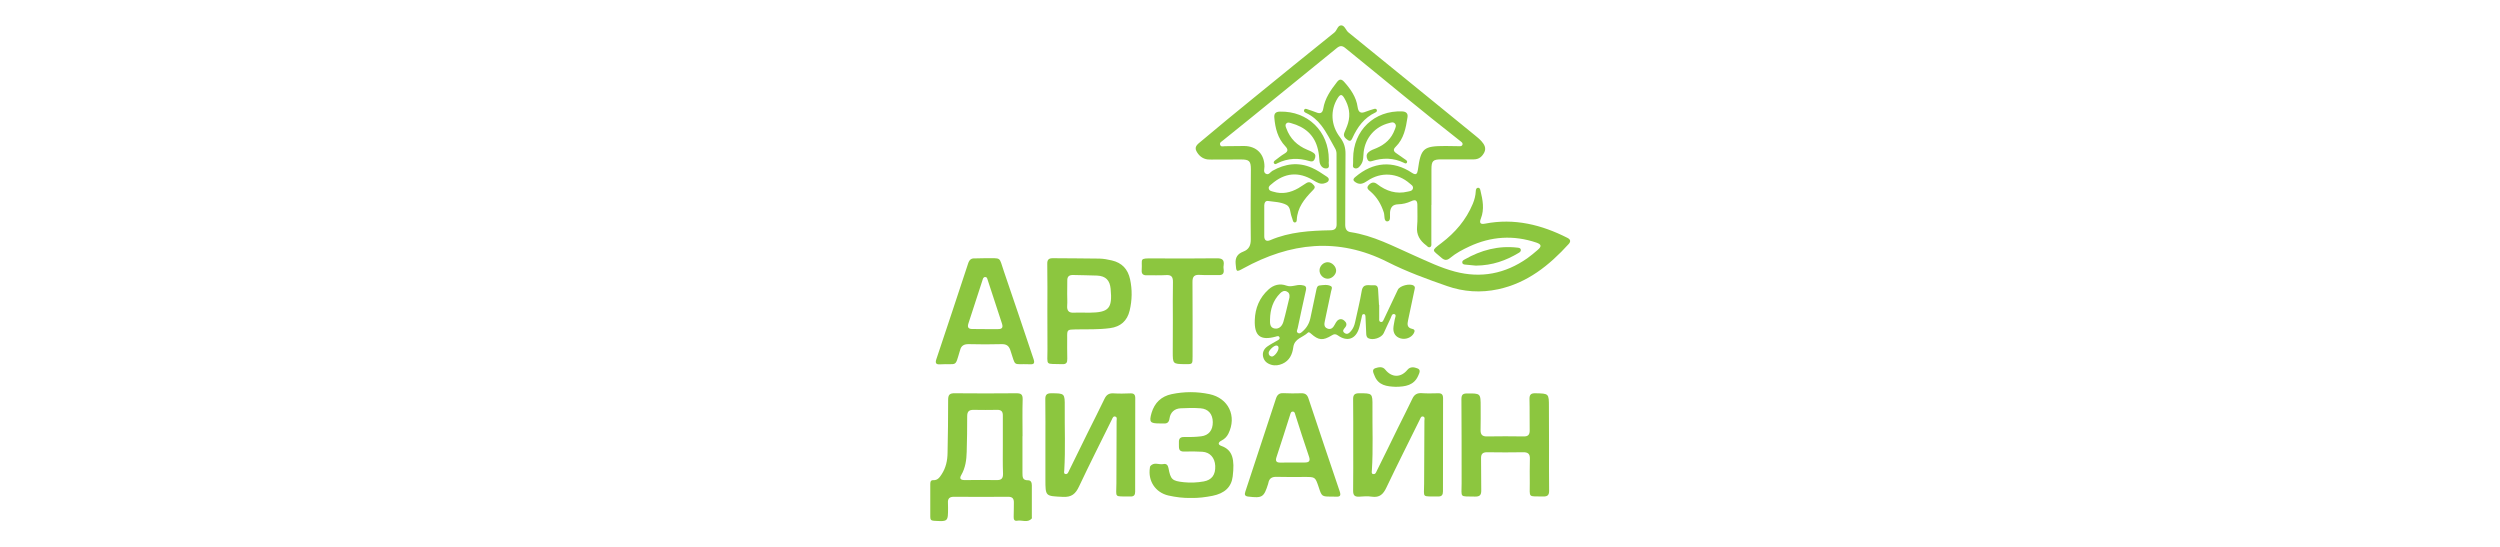<svg xmlns="http://www.w3.org/2000/svg" xmlns:xlink="http://www.w3.org/1999/xlink" id="&#x428;&#x430;&#x440;_1" x="0px" y="0px" viewBox="0 0 256 56" style="enable-background:new 0 0 256 56;" xml:space="preserve"><style type="text/css">	.st0{fill:#8CC63F;}	.st1{display:none;}	.st2{display:inline;fill:#BC2228;}	.st3{display:inline;}	.st4{fill:#009C84;}</style><g>	<path class="st0" d="M146.57,21.04c0,1.28,0,2.56,0,3.84c0,0.16,0.05,0.35-0.15,0.43c-0.16,0.06-0.26-0.09-0.37-0.18  c-0.65-0.49-1.03-1.08-0.94-1.95c0.07-0.69,0.02-1.4,0.03-2.1c0.01-0.48-0.11-0.73-0.65-0.47c-0.41,0.19-0.86,0.3-1.32,0.31  c-0.53,0.02-0.76,0.26-0.83,0.79c-0.04,0.34,0.12,0.94-0.27,0.96c-0.39,0.02-0.26-0.6-0.37-0.92c-0.27-0.83-0.68-1.54-1.34-2.12  c-0.2-0.18-0.52-0.36-0.19-0.7c0.27-0.27,0.53-0.33,0.86-0.07c0.92,0.71,1.96,1.05,3.13,0.76c0.21-0.05,0.48-0.06,0.53-0.35  c0.03-0.25-0.19-0.35-0.33-0.48c-1.25-1.1-2.95-1.22-4.34-0.27c-0.39,0.26-0.74,0.44-1.19,0.16c-0.29-0.18-0.32-0.33-0.04-0.56  c1.82-1.55,3.86-1.71,5.8-0.42c0.42,0.28,0.54,0.09,0.6-0.3c0.31-2.23,0.56-2.45,2.83-2.45c0.45,0,0.91,0.02,1.36,0.02  c0.14,0,0.3,0.03,0.37-0.14c0.07-0.17-0.06-0.26-0.17-0.35c-4-3.12-7.89-6.38-11.83-9.57c-0.32-0.26-0.55-0.24-0.86,0.01  c-2.94,2.4-5.89,4.79-8.83,7.18c-0.94,0.77-1.89,1.53-2.84,2.29c-0.14,0.12-0.35,0.2-0.28,0.43c0.07,0.24,0.3,0.16,0.48,0.15  c0.66-0.01,1.32-0.02,1.98-0.02c1.28,0.01,2.08,0.84,2.08,2.1c0,0.26-0.14,0.58,0.14,0.74c0.31,0.17,0.46-0.18,0.68-0.3  c1.3-0.73,2.63-0.92,4.03-0.31c0.53,0.23,1.01,0.56,1.49,0.88c0.14,0.09,0.29,0.19,0.24,0.39c-0.04,0.18-0.21,0.24-0.37,0.3  c-0.47,0.18-0.84-0.07-1.21-0.29c-1.51-0.91-2.93-0.78-4.27,0.39c-0.14,0.12-0.32,0.22-0.29,0.44c0.04,0.26,0.27,0.28,0.47,0.34  c0.91,0.28,1.75,0.1,2.56-0.36c0.29-0.16,0.55-0.37,0.83-0.53c0.32-0.19,0.55-0.01,0.75,0.22c0.22,0.25,0.02,0.4-0.14,0.57  c-0.82,0.84-1.54,1.73-1.6,2.98c-0.01,0.13-0.03,0.26-0.19,0.27c-0.12,0.01-0.18-0.09-0.21-0.19c-0.05-0.14-0.07-0.28-0.13-0.41  c-0.16-0.41-0.09-0.98-0.54-1.21c-0.57-0.29-1.24-0.3-1.87-0.39c-0.28-0.04-0.38,0.2-0.39,0.45c0,1.05-0.01,2.1,0,3.16  c0,0.42,0.23,0.57,0.62,0.4c1.98-0.85,4.08-0.97,6.18-1.01c0.42-0.01,0.61-0.19,0.61-0.6c0-2.41,0-4.83-0.01-7.24  c0-0.18-0.05-0.38-0.14-0.53c-0.46-0.8-0.86-1.65-1.43-2.38c-0.41-0.53-0.91-0.96-1.52-1.25c-0.13-0.06-0.29-0.13-0.23-0.31  c0.07-0.19,0.24-0.12,0.37-0.07c0.29,0.1,0.59,0.19,0.88,0.31c0.4,0.17,0.64,0.06,0.71-0.38c0.17-1.06,0.76-1.9,1.4-2.72  c0.25-0.33,0.46-0.34,0.74-0.03c0.67,0.75,1.24,1.56,1.38,2.58c0.08,0.57,0.34,0.69,0.85,0.47c0.26-0.11,0.55-0.18,0.82-0.27  c0.1-0.03,0.22-0.04,0.28,0.06c0.08,0.14-0.01,0.24-0.13,0.3c-1.15,0.54-1.84,1.49-2.35,2.61c-0.08,0.19-0.2,0.4-0.46,0.22  c-0.25-0.18-0.52-0.37-0.37-0.76c0.13-0.32,0.28-0.64,0.38-0.98c0.27-0.91,0.09-1.76-0.38-2.56c-0.25-0.43-0.42-0.42-0.69,0.01  c-0.77,1.24-0.69,2.79,0.25,4c0.4,0.52,0.57,1.05,0.56,1.71c-0.03,2.41-0.01,4.83-0.03,7.24c0,0.41,0.13,0.7,0.55,0.76  c2.33,0.35,4.37,1.45,6.48,2.38c1.38,0.61,2.73,1.27,4.2,1.66c2.68,0.71,5.15,0.22,7.41-1.36c0.37-0.26,0.72-0.56,1.06-0.85  c0.44-0.37,0.4-0.58-0.13-0.76c-2.34-0.79-4.63-0.64-6.86,0.4c-0.69,0.32-1.37,0.68-1.96,1.17c-0.37,0.31-0.62,0.24-0.95-0.06  c-0.85-0.76-1.07-0.62,0.05-1.46c1.41-1.07,2.52-2.36,3.21-4.01c0.18-0.43,0.29-0.86,0.31-1.32c0.01-0.14,0.04-0.31,0.22-0.33  c0.19-0.02,0.23,0.15,0.26,0.29c0.23,0.95,0.42,1.9,0.04,2.86c-0.16,0.41-0.1,0.63,0.44,0.52c2.99-0.58,5.77,0.11,8.43,1.46  c0.34,0.17,0.34,0.39,0.12,0.63c-1.99,2.19-4.24,3.99-7.22,4.63c-1.77,0.38-3.53,0.27-5.24-0.33c-2.06-0.72-4.13-1.47-6.08-2.46  c-5.08-2.57-9.97-1.99-14.79,0.66c-0.71,0.39-0.7,0.36-0.77-0.48c-0.06-0.66,0.21-1.02,0.77-1.24c0.61-0.23,0.79-0.65,0.78-1.3  c-0.03-2.37,0-4.75,0.01-7.12c0-0.85-0.16-1.02-1-1.02c-1.01,0-2.02,0.01-3.03,0.01c-0.12,0-0.25,0-0.37-0.01  c-0.57-0.06-0.96-0.42-1.19-0.88c-0.23-0.46,0.21-0.74,0.48-0.97c1.78-1.5,3.58-2.98,5.39-4.45c2.75-2.24,5.5-4.48,8.27-6.7  c0.29-0.23,0.33-0.77,0.74-0.73c0.33,0.04,0.43,0.5,0.7,0.72c4.31,3.49,8.61,7,12.91,10.5c0.26,0.21,0.52,0.42,0.73,0.66  c0.28,0.32,0.49,0.69,0.27,1.13c-0.22,0.43-0.55,0.71-1.07,0.71c-1.11,0-2.23-0.01-3.34,0c-0.85,0-1,0.16-1,1.02  c0,1.22,0,2.43,0,3.65C146.55,21.04,146.56,21.04,146.57,21.04z"></path>	<path class="st0" d="M104.7,44.67c0,1.26,0.01,2.52,0,3.77c0,0.41,0.01,0.75,0.56,0.74c0.31-0.01,0.4,0.24,0.4,0.52  c0,1.07,0,2.14,0,3.22c0,0.06,0.02,0.15-0.01,0.18c-0.43,0.47-0.99,0.13-1.49,0.22c-0.31,0.06-0.37-0.16-0.36-0.42  c0.02-0.47,0.01-0.95,0.02-1.42c0.01-0.4-0.13-0.61-0.57-0.61c-1.86,0.01-3.71,0.02-5.57,0c-0.46,0-0.64,0.19-0.61,0.63  c0.01,0.16,0.01,0.33,0.01,0.49c0,1.43,0,1.42-1.43,1.34c-0.3-0.02-0.39-0.11-0.39-0.4c0.01-1.11,0.01-2.23,0-3.34  c0-0.22,0.02-0.43,0.31-0.42c0.45,0.02,0.65-0.29,0.86-0.61c0.43-0.66,0.59-1.4,0.6-2.18c0.03-1.81,0.07-3.63,0.06-5.44  c0-0.52,0.16-0.68,0.68-0.67c2.1,0.02,4.21,0.02,6.31,0c0.48,0,0.65,0.12,0.64,0.63c-0.04,1.26-0.01,2.51-0.01,3.77  C104.71,44.67,104.7,44.67,104.7,44.67z M102.69,45.59c0-1.01-0.01-2.02,0-3.03c0.01-0.42-0.16-0.6-0.58-0.59  c-0.8,0.01-1.61,0.02-2.41,0c-0.47-0.01-0.66,0.17-0.66,0.65c0.01,1.22-0.02,2.43-0.05,3.65c-0.02,0.83-0.13,1.64-0.56,2.38  c-0.23,0.39-0.02,0.51,0.36,0.51c1.09-0.01,2.19-0.02,3.28,0c0.49,0.01,0.65-0.19,0.64-0.66  C102.67,47.52,102.69,46.56,102.69,45.59z"></path>	<path class="st0" d="M107.05,45.54c0-1.55,0.01-3.09-0.01-4.64c-0.01-0.44,0.12-0.63,0.6-0.63c1.39,0.01,1.4,0,1.39,1.4  c-0.02,2.17,0.08,4.33-0.05,6.5c-0.01,0.14-0.07,0.33,0.12,0.37c0.23,0.04,0.3-0.19,0.37-0.34c0.64-1.29,1.27-2.59,1.91-3.89  c0.58-1.17,1.17-2.32,1.73-3.49c0.2-0.41,0.47-0.57,0.93-0.54c0.57,0.04,1.15,0.02,1.73,0c0.34-0.01,0.48,0.13,0.48,0.48  c-0.01,3.2-0.01,6.4-0.01,9.59c0,0.33-0.12,0.5-0.47,0.49c-1.76-0.03-1.45,0.2-1.45-1.35c0-2.12,0.02-4.25,0.02-6.37  c0-0.17,0.09-0.42-0.16-0.47c-0.19-0.04-0.26,0.17-0.33,0.32c-1.12,2.27-2.27,4.54-3.35,6.83c-0.36,0.77-0.76,1.13-1.67,1.08  c-1.78-0.09-1.78-0.03-1.78-1.8C107.06,47.89,107.06,46.72,107.05,45.54C107.05,45.54,107.05,45.54,107.05,45.54z"></path>	<path class="st0" d="M138.57,45.6c0-1.57,0.01-3.13-0.01-4.7c-0.01-0.45,0.14-0.63,0.6-0.63c1.38,0,1.39-0.01,1.38,1.35  c-0.02,2.18,0.08,4.37-0.06,6.55c-0.01,0.14-0.06,0.34,0.12,0.37c0.27,0.06,0.32-0.21,0.41-0.38c0.72-1.44,1.42-2.88,2.13-4.33  c0.49-1,1.01-1.99,1.48-2.99c0.2-0.44,0.49-0.61,0.97-0.58c0.55,0.04,1.11,0.02,1.67,0.01c0.36-0.01,0.51,0.12,0.51,0.51  c-0.01,3.18-0.01,6.35-0.01,9.53c0,0.36-0.12,0.54-0.5,0.53c-1.72-0.03-1.43,0.2-1.43-1.31c0-2.14,0.02-4.29,0.03-6.43  c0-0.16,0.08-0.37-0.11-0.44c-0.24-0.08-0.29,0.17-0.37,0.32c-1.14,2.31-2.3,4.61-3.41,6.94c-0.32,0.68-0.69,1.06-1.5,0.94  c-0.42-0.07-0.87-0.03-1.3,0c-0.46,0.02-0.61-0.15-0.61-0.61c0.02-1.55,0.01-3.09,0.01-4.64C138.58,45.6,138.57,45.6,138.57,45.6z"></path>	<path class="st0" d="M141.23,31.22c0,0.45,0,0.91,0,1.36c0,0.14-0.04,0.32,0.13,0.38c0.22,0.07,0.28-0.13,0.35-0.27  c0.48-1,0.95-2.01,1.43-3.02c0.2-0.42,1.25-0.68,1.62-0.42c0.2,0.14,0.1,0.33,0.07,0.5c-0.21,1.01-0.42,2.02-0.64,3.03  c-0.09,0.42-0.13,0.78,0.43,0.9c0.3,0.06,0.26,0.26,0.14,0.47c-0.25,0.43-0.83,0.65-1.35,0.5c-0.5-0.15-0.74-0.52-0.73-1.02  c0.01-0.31,0.1-0.61,0.14-0.91c0.03-0.19,0.2-0.47-0.02-0.55c-0.27-0.09-0.32,0.25-0.41,0.44c-0.25,0.5-0.46,1.01-0.7,1.51  c-0.23,0.48-1.12,0.76-1.58,0.51c-0.19-0.11-0.2-0.3-0.21-0.48c-0.02-0.54-0.04-1.07-0.07-1.61c-0.01-0.14,0.01-0.35-0.15-0.37  c-0.23-0.03-0.21,0.21-0.25,0.35c-0.1,0.36-0.15,0.73-0.26,1.08c-0.34,1.13-1.22,1.43-2.18,0.74c-0.23-0.16-0.39-0.14-0.61,0  c-0.92,0.56-1.35,0.52-2.13-0.17c-0.1-0.09-0.22-0.2-0.32-0.11c-0.5,0.5-1.38,0.58-1.5,1.51c-0.09,0.7-0.38,1.36-1.11,1.68  c-0.37,0.16-0.75,0.22-1.15,0.1c-0.43-0.13-0.73-0.38-0.83-0.83c-0.09-0.43,0.09-0.79,0.42-1.03c0.35-0.25,0.74-0.44,1.11-0.66  c0.11-0.07,0.21-0.16,0.15-0.3c-0.06-0.15-0.2-0.11-0.32-0.08c-0.02,0.01-0.04,0.02-0.06,0.02c-1.57,0.43-2.21-0.06-2.15-1.7  c0.04-1.22,0.48-2.29,1.41-3.13c0.53-0.48,1.16-0.64,1.84-0.39c0.52,0.19,1-0.13,1.52-0.06c0.4,0.05,0.56,0.13,0.46,0.56  c-0.3,1.29-0.56,2.58-0.84,3.87c-0.04,0.17-0.18,0.37,0.06,0.49c0.17,0.09,0.31-0.06,0.43-0.16c0.42-0.36,0.69-0.81,0.81-1.36  c0.2-0.95,0.4-1.9,0.6-2.84c0.05-0.23,0.08-0.49,0.35-0.52c0.38-0.04,0.79-0.12,1.15,0.07c0.19,0.1,0.07,0.34,0.03,0.51  c-0.21,1.01-0.42,2.02-0.64,3.03c-0.07,0.32-0.12,0.65,0.25,0.8c0.39,0.16,0.61-0.11,0.77-0.42c0.07-0.13,0.14-0.26,0.23-0.36  c0.22-0.22,0.48-0.24,0.72-0.04c0.23,0.19,0.33,0.43,0.11,0.7c-0.14,0.18-0.35,0.36-0.08,0.57c0.29,0.22,0.5,0.01,0.68-0.2  c0.22-0.26,0.34-0.56,0.41-0.89c0.23-1.07,0.5-2.13,0.68-3.21c0.14-0.82,0.74-0.53,1.2-0.58c0.5-0.05,0.47,0.33,0.49,0.67  c0.02,0.45,0.05,0.91,0.08,1.36C141.21,31.22,141.22,31.22,141.23,31.22z M132.04,30.46c0.04-0.33-0.06-0.52-0.29-0.62  c-0.27-0.12-0.49,0.02-0.66,0.19c-0.74,0.74-1.02,1.66-1.04,2.68c-0.01,0.4-0.02,0.85,0.48,0.93c0.48,0.08,0.77-0.29,0.89-0.69  C131.66,32.11,131.84,31.25,132.04,30.46z M130.23,36.51c0.24,0.02,0.67-0.51,0.69-0.84c0.01-0.16-0.03-0.28-0.22-0.29  c-0.25-0.01-0.79,0.5-0.79,0.75C129.91,36.35,130.02,36.47,130.23,36.51z"></path>	<path class="st0" d="M100.85,26.44c1.78,0.02,1.41-0.21,1.96,1.38c1.03,2.98,2.02,5.97,3.03,8.96c0.13,0.39,0.05,0.55-0.36,0.52  c-0.02,0-0.04,0-0.06,0c-1.78-0.07-1.36,0.33-1.96-1.44c-0.16-0.48-0.43-0.63-0.91-0.62c-1.11,0.03-2.23,0.03-3.34,0  c-0.49-0.01-0.79,0.15-0.9,0.63c0,0.02-0.01,0.04-0.02,0.06c-0.53,1.75-0.22,1.27-2.06,1.38c-0.38,0.02-0.47-0.14-0.36-0.49  c1.1-3.28,2.19-6.57,3.27-9.85c0.12-0.38,0.33-0.54,0.72-0.51C100.19,26.46,100.52,26.44,100.85,26.44z M100.85,33.7  c0.45,0,0.91,0,1.36,0c0.39,0,0.52-0.15,0.4-0.54c-0.49-1.48-0.97-2.97-1.46-4.46c-0.05-0.15-0.07-0.35-0.29-0.33  c-0.17,0.01-0.21,0.18-0.25,0.31c-0.48,1.49-0.96,2.97-1.45,4.46c-0.12,0.38,0.01,0.55,0.4,0.55  C99.98,33.7,100.41,33.7,100.85,33.7z"></path>	<path class="st0" d="M107.25,31.84c0-1.61,0.02-3.21-0.01-4.82c-0.01-0.45,0.17-0.58,0.58-0.58c1.59,0.02,3.17,0.01,4.76,0.04  c0.43,0.01,0.86,0.09,1.28,0.19c1.03,0.24,1.64,0.9,1.86,1.93c0.23,1.06,0.21,2.13-0.04,3.19c-0.25,1.07-0.94,1.67-2.01,1.81  c-1.17,0.16-2.34,0.11-3.52,0.13c-0.87,0.02-0.88,0.02-0.87,0.85c0,0.72-0.01,1.44,0.01,2.16c0.01,0.38-0.09,0.57-0.52,0.55  c-1.8-0.07-1.5,0.24-1.51-1.5C107.25,34.48,107.25,33.16,107.25,31.84C107.25,31.84,107.25,31.84,107.25,31.84z M109.28,30.11  C109.28,30.11,109.28,30.11,109.28,30.11c0,0.39,0.03,0.79,0,1.17c-0.04,0.53,0.15,0.77,0.7,0.74c0.51-0.03,1.03,0,1.55,0  c2.03-0.02,2.39-0.43,2.2-2.44c-0.08-0.88-0.5-1.31-1.37-1.36c-0.82-0.04-1.65-0.03-2.47-0.06c-0.42-0.01-0.61,0.16-0.6,0.58  C109.28,29.2,109.28,29.66,109.28,30.11z"></path>	<path class="st0" d="M158.62,45.58c0,1.55-0.01,3.09,0.01,4.64c0.01,0.46-0.14,0.63-0.6,0.62c-1.59-0.04-1.38,0.21-1.38-1.38  c0-0.83-0.02-1.65,0.01-2.47c0.02-0.52-0.2-0.69-0.7-0.68c-1.22,0.02-2.43,0.02-3.65,0c-0.48-0.01-0.67,0.17-0.65,0.66  c0.02,1.07,0,2.15,0.02,3.22c0.01,0.47-0.12,0.67-0.63,0.66c-1.64-0.04-1.38,0.18-1.38-1.37c0-2.87,0-5.73-0.02-8.6  c0-0.43,0.12-0.59,0.56-0.59c1.41-0.01,1.41-0.02,1.41,1.38c0,0.78,0.01,1.57-0.01,2.35c-0.01,0.47,0.16,0.68,0.65,0.67  c1.26-0.02,2.52-0.02,3.77,0c0.46,0.01,0.62-0.19,0.61-0.64c-0.02-1.05,0.01-2.1-0.02-3.16c-0.01-0.45,0.12-0.63,0.59-0.62  c1.4,0.03,1.4,0.01,1.4,1.41C158.62,42.98,158.62,44.28,158.62,45.58C158.62,45.58,158.62,45.58,158.62,45.58z"></path>	<path class="st0" d="M136.35,50.85c-1,0-1,0-1.32-0.98c-0.35-1.03-0.35-1.03-1.41-1.03c-0.97,0-1.94,0.02-2.91-0.01  c-0.48-0.01-0.74,0.16-0.83,0.62c-0.01,0.04-0.02,0.08-0.03,0.12c-0.43,1.36-0.6,1.45-2.03,1.28c-0.35-0.04-0.4-0.2-0.3-0.5  c1.05-3.19,2.1-6.38,3.15-9.57c0.12-0.35,0.33-0.54,0.73-0.52c0.62,0.03,1.24,0.03,1.85,0.01c0.39-0.01,0.6,0.13,0.73,0.51  c1.06,3.19,2.13,6.37,3.21,9.55c0.13,0.39,0.06,0.55-0.36,0.53C136.68,50.85,136.52,50.85,136.35,50.85z M132.38,47.36  c0.41,0,0.82,0,1.23,0c0.44,0,0.59-0.15,0.43-0.61c-0.49-1.42-0.94-2.85-1.4-4.28c-0.04-0.14-0.06-0.3-0.23-0.32  c-0.22-0.02-0.25,0.16-0.3,0.32c-0.46,1.45-0.92,2.9-1.4,4.35c-0.13,0.39-0.01,0.55,0.38,0.55  C131.52,47.37,131.95,47.37,132.38,47.36z"></path>	<path class="st0" d="M121.97,50.99c-0.79,0.02-1.57-0.08-2.33-0.25c-1.33-0.31-2.11-1.5-1.89-2.85c0.01-0.04,0-0.09,0.02-0.12  c0.37-0.52,0.91-0.15,1.37-0.25c0.28-0.06,0.45,0.09,0.51,0.4c0.22,1.19,0.37,1.33,1.58,1.46c0.68,0.07,1.36,0.04,2.03-0.08  c0.83-0.15,1.22-0.68,1.18-1.6c-0.04-0.83-0.54-1.39-1.32-1.44c-0.62-0.04-1.24-0.04-1.86-0.02c-0.64,0.02-0.52-0.42-0.54-0.81  c-0.02-0.4,0.02-0.69,0.54-0.68c0.58,0.01,1.16,0,1.73-0.07c0.79-0.09,1.21-0.63,1.2-1.46c-0.01-0.81-0.45-1.35-1.25-1.41  c-0.68-0.05-1.36-0.04-2.04,0c-0.63,0.03-1.05,0.41-1.14,1.03c-0.06,0.44-0.27,0.56-0.66,0.52c-0.12-0.01-0.25-0.01-0.37,0  c-0.96,0-1.08-0.14-0.81-1.08c0.31-1.04,1-1.7,2.06-1.92c1.29-0.27,2.58-0.27,3.87,0c1.95,0.41,2.83,2.26,1.93,4.06  c-0.15,0.3-0.38,0.53-0.69,0.69c-0.33,0.16-0.43,0.41-0.03,0.55c1.2,0.42,1.37,1.43,1.17,3.12c-0.13,1.1-0.83,1.74-2.06,1.99  C123.45,50.91,122.71,51.01,121.97,50.99z"></path>	<path class="st0" d="M120.1,32.72c0-1.28-0.02-2.56,0.01-3.83c0.01-0.53-0.15-0.76-0.71-0.72c-0.66,0.04-1.32,0.01-1.98,0.02  c-0.36,0.01-0.54-0.14-0.51-0.52c0.08-1.2-0.32-1.22,1.17-1.21c2.16,0.01,4.33,0.02,6.49-0.01c0.56-0.01,0.82,0.13,0.73,0.73  c-0.03,0.16-0.01,0.33,0.01,0.49c0.03,0.38-0.16,0.51-0.52,0.5c-0.64-0.02-1.28,0.02-1.92-0.02c-0.57-0.04-0.77,0.16-0.76,0.74  c0.02,2.54,0.01,5.07,0.01,7.61c0,0.8,0.01,0.8-0.77,0.79c-1.26-0.02-1.26-0.02-1.26-1.28C120.09,34.91,120.09,33.82,120.1,32.72  C120.09,32.72,120.1,32.72,120.1,32.72z"></path>	<path class="st0" d="M136.07,16.33c0,0.06,0.01,0.13,0,0.19c-0.06,0.27,0.19,0.73-0.29,0.73c-0.39,0-0.64-0.36-0.67-0.77  c-0.02-0.39-0.06-0.78-0.15-1.16c-0.34-1.49-1.33-2.32-2.75-2.71c-0.18-0.05-0.37-0.12-0.51,0.06c-0.12,0.15-0.04,0.31,0.02,0.47  c0.38,1.06,1.11,1.76,2.13,2.19c0.23,0.09,0.46,0.19,0.66,0.33c0.25,0.17,0.21,0.42,0.09,0.67c-0.12,0.23-0.3,0.23-0.53,0.16  c-1.11-0.34-2.19-0.3-3.25,0.22c-0.12,0.06-0.27,0.18-0.37-0.01c-0.07-0.13,0.06-0.23,0.15-0.3c0.3-0.22,0.58-0.46,0.9-0.65  c0.39-0.22,0.44-0.43,0.12-0.77c-0.78-0.82-1.04-1.85-1.13-2.94c-0.04-0.42,0.15-0.6,0.57-0.61  C133.93,11.36,136.07,13.46,136.07,16.33z"></path>	<path class="st0" d="M138.56,16.24c0.01-2.89,2.18-4.96,5.04-4.83c0.38,0.02,0.59,0.2,0.53,0.59c-0.17,1.11-0.37,2.21-1.22,3.04  c-0.26,0.25-0.23,0.45,0.07,0.65c0.33,0.22,0.64,0.44,0.96,0.67c0.1,0.07,0.21,0.17,0.12,0.31c-0.07,0.11-0.19,0.06-0.28,0.01  c-1.08-0.53-2.18-0.54-3.31-0.18c-0.21,0.07-0.37,0.02-0.45-0.19c-0.1-0.24-0.13-0.48,0.08-0.69c0.24-0.24,0.57-0.33,0.87-0.46  c0.88-0.38,1.52-0.97,1.85-1.88c0.08-0.21,0.21-0.43,0.01-0.64c-0.17-0.18-0.38-0.09-0.58-0.04c-1.44,0.36-2.43,1.49-2.61,2.96  c-0.05,0.42,0,0.88-0.25,1.26c-0.14,0.22-0.34,0.48-0.63,0.42c-0.34-0.08-0.18-0.4-0.2-0.63  C138.55,16.49,138.56,16.37,138.56,16.24z"></path>	<path class="st0" d="M151.13,27.2c-0.22-0.02-0.63-0.06-1.04-0.1c-0.14-0.01-0.31-0.02-0.35-0.19c-0.04-0.17,0.09-0.26,0.22-0.33  c1.69-0.97,3.48-1.45,5.44-1.22c0.14,0.02,0.3,0.03,0.33,0.21c0.03,0.17-0.1,0.26-0.22,0.33C154.22,26.67,152.85,27.18,151.13,27.2  z"></path>	<path class="st0" d="M142.91,39.61c-0.87-0.04-1.78-0.12-2.17-1.17c-0.1-0.25-0.3-0.61,0.1-0.74c0.32-0.1,0.73-0.21,1.02,0.16  c0.66,0.82,1.59,0.83,2.26,0.01c0.29-0.35,0.69-0.28,1.02-0.15c0.39,0.14,0.2,0.49,0.09,0.74C144.8,39.46,143.92,39.6,142.91,39.61  z"></path>	<path class="st0" d="M135.97,26.85c0.44,0.01,0.87,0.46,0.85,0.89c-0.02,0.4-0.45,0.81-0.87,0.8c-0.46,0-0.86-0.43-0.83-0.89  C135.14,27.22,135.54,26.84,135.97,26.85z"></path></g><g class="st1">	<path class="st2" d="M99.87,20.64c-3.07,3.47-4.59,5.7-4.59,6.35c0,0.3,1.4-0.44,1.3-0.35c-0.58,0.77-1.82,1.14-2.28,1.14  c-0.4,0-0.77-0.42-0.77-0.86c0-2.98,11.92-17.06,11.92-20.37c0-1.09-1.07-1.28-1.93-1.28c-6.52,0-17.25,10.94-17.25,12.41  c0,0.28,0.26,0.42,0.47,0.42c0.23,0,0.91-0.12,1.14-0.19c0,0.21-1.4,0.77-1.93,0.77c-0.74,0-1.23-0.58-1.23-1.28  c0-3.75,11.85-12.71,18.81-12.71c2.21,0,3.4,1.12,3.4,3.03c0,2.21-3.86,7.82-6.96,12.01c6.7-7.52,12.64-11.75,13.69-11.75  c0.74,0,1.96,0.72,2.07,1.65c-0.09-0.14-0.35-0.19-0.51-0.19c-0.93,0-6.8,8.52-9.22,13.73c4.75-7.96,15.57-16.22,17.13-16.22  c0.79,0,1.89,1.23,1.98,1.77c-0.21-0.14-0.54-0.14-0.74-0.14c-2.09,0-11.52,11.87-11.52,17.2c0,2.23,0.98,3.14,3.47,3.07  c2.21-0.07,5.61-1.61,7.22-2.72c-2.77,2.56-6.47,3.26-7.29,3.35c-0.26,0.02-0.49,0.05-0.72,0.05c-2.47,0-4.17-1.56-4.17-4.24  c0-4.49,4.59-11.43,6.56-13.36c-3.35,1.54-12.34,11.08-12.34,13.38c0,0.44-1.61-0.35-1.61-1.3c0-2.35,5.38-11.47,7.15-13.2  C107.88,12.56,103.2,16.98,99.87,20.64z"></path>	<path class="st2" d="M126.52,15.52c-4.21,0-9.08,7.84-7.77,8.4c1.3,0.54,4.63-3.19,6.19-5.56c-0.12-0.21-0.35-0.91-0.26-1.14  c0.07-0.23,0.77-0.93,1.07-0.95c0.23-0.02,0.49,0.16,0.54,0.23c0.44,0.72,1,1.26,1.93,1.19c1.56-0.14,2.42-1.05,2.68-1.02  c-0.12,0.33-1.05,1.09-2.19,1.47c-0.51,0.16-1,0.21-1.37,0.21c-0.35,0-0.58-0.05-0.7-0.09c-0.63,3.1-5.45,6.45-7.91,6.31  c-1.07-0.07-1.77-0.95-1.77-1.84c0-3.79,5.1-7.59,8.77-7.59c0.88,0,1.26,0.26,1.42,0.4c0.12,0.07,0.05,0.07-0.05,0.07  C126.87,15.56,126.68,15.52,126.52,15.52z"></path>	<path class="st2" d="M134.69,20.66c-1.82,2.26-5.52,8.89-6.89,11.47c1.84-2.54,5.21-5.63,5.89-5.84c0.12,0,0.12,0.14,0.12,0.14  c-3.33,2.65-6.4,7.54-6.66,8.66c-0.05,0.05-0.14,0.07-0.26,0.07c-0.93,0.09-1.28-1.19-1.21-1.61c0.07-0.7,0.56-1.72,0.98-2.7  c1.21-2.65,4.38-8.82,7.66-12.59c-2.35,2.4-5.63,5.89-7.03,6.17c-0.07,0-0.14,0-0.19,0c-0.37,0-1.09-0.63-1.09-1.19  c0-1,1.28-3.35,2.61-5.19c0.79-1.14,1.75-2.19,2.33-2.65c0.12-0.12,0.26-0.14,0.33-0.14c0.56,0,1.44,0.91,1.44,1.51  c0,0.09-0.07-0.02-0.26-0.05c-0.37-0.05-1.33,1.07-2.12,2.12c-1.19,1.54-2.33,3.58-2.33,4.26c1.12-0.47,3.49-2.56,4.59-3.63  c1.23-1.19,3.05-3.19,4.33-4.21c0.14-0.12,0.23-0.14,0.35-0.14c0.54,0,1.44,0.93,1.44,1.51c0,0.09-0.09-0.02-0.26-0.05  c-0.19-0.02-0.49,0.19-0.81,0.54C136.67,18.15,135.71,19.4,134.69,20.66z"></path>	<path class="st2" d="M142.74,19.87c-0.7,0.7-5.24,4.61-6.21,4.61c-0.05,0-0.16-0.05-0.21-0.07c-0.42-0.21-1.02-1.09-1.02-1.56  c0-2.54,5.33-7.73,9.61-7.73c0.88,0,2.05,0.37,2.05,1.47c0,0.4-0.21,0.79-0.44,1.09c-0.05,0.02-0.09,0-0.07-0.02  c0.12-0.21,0.26-0.49,0.26-0.84c0-0.7-0.44-1.05-1.14-1c-1.35,0.07-3.05,1.05-4.56,2.33c-2.21,1.89-3.96,4.82-3.75,4.93  c0.05,0.02,0.09,0.02,0.16,0c0.77-0.26,4.03-2.61,5.24-3.63c0.42-0.37,1.93-1.84,2.51-2.16c0.47-0.23,1.26,1.05,1.16,1.33  c-0.12-0.23-2.21,2.3-2.91,3.79c-0.14,0.33-0.23,0.61-0.23,0.79c1.47-0.42,4.79-3.61,6.24-4.96c0.12-0.12,0.23,0.07,0.16,0.14  c-2.02,2.21-5.82,6.1-7.22,6.1c-0.12,0-0.23-0.05-0.4-0.14c-0.33-0.19-0.77-0.67-0.77-1.09c0-0.23,0.09-0.51,0.19-0.86  C141.67,21.52,142.3,20.45,142.74,19.87z"></path></g><g class="st1">	<path class="st2" d="M112.91,44.21c0-1.33,2.54-5.21,3.75-6.33c-4.24,2.93-6.66,6.96-7.31,6.96c-0.33,0-1.07-0.74-1.07-1.21  c0-0.88,1.79-4.24,3.35-5.66c-2.35,1.42-4.52,3.61-6.21,5.52c-0.4,0.44-0.65,0.74-0.81,0.95c-0.65,0.77-0.77,1.23-0.42,1.4  c-0.7,0.16-1.3-0.56-1.49-1.21c-0.05-0.16,0.05-0.79,0.65-1.86c1-1.89,2.4-4.03,3.68-5.54c0.33-0.4,0.65-0.72,0.91-0.93  c0.09-0.09,0.23-0.12,0.3-0.12c0.58,0,1.47,0.91,1.47,1.49c0,0.09-0.09-0.02-0.28-0.05c-0.16-0.02-0.49,0.21-0.79,0.58  c-1,1.14-3.05,4.19-3.58,5.1c1.49-1.98,6.52-6.52,7.49-6.73c0.05-0.02,0.09-0.02,0.14-0.02c0.47,0,1.23,1.16,1,1.4  c-1.19,1.26-3.28,4.61-3.28,5.42c2.19-2.77,6.61-7.08,7.59-7.08c0.51,0,1.28,1.26,0.98,1.51c-0.58,0.47-4.21,5.52-4.21,6.54  c1.51-0.35,4.91-3.63,6.4-5.05c0.16-0.12,0.28,0.07,0.21,0.14c-2.02,2.21-5.87,6.1-7.24,6.1  C113.58,45.54,112.91,44.65,112.91,44.21z"></path>	<path class="st2" d="M127.78,36.58c-4.21,0-9.08,7.84-7.77,8.4c1.3,0.54,4.63-3.19,6.19-5.56c-0.12-0.21-0.35-0.91-0.26-1.14  c0.07-0.23,0.77-0.93,1.07-0.95c0.23-0.02,0.49,0.16,0.54,0.23c0.44,0.72,1,1.26,1.93,1.19c1.56-0.14,2.42-1.05,2.68-1.02  c-0.12,0.33-1.05,1.09-2.19,1.47c-0.51,0.16-1,0.21-1.37,0.21c-0.35,0-0.58-0.05-0.7-0.09c-0.63,3.1-5.45,6.45-7.91,6.31  c-1.07-0.07-1.77-0.95-1.77-1.84c0-3.79,5.1-7.59,8.77-7.59c0.88,0,1.26,0.26,1.42,0.4c0.12,0.07,0.05,0.07-0.05,0.07  C128.13,36.62,127.94,36.58,127.78,36.58z"></path>	<path class="st2" d="M137.39,28.73c0.35-0.28,0.65-0.47,0.86-0.47c1.3-0.07,2.23,1.28,1.79,1.02c-0.74-0.35-2.12,1.51-3.14,2.84  c3.75-0.19,8.66,0,11.99,0.7c0.19,0.05,0.28,0.09,0,0.07c-4.61-0.4-8.87-0.37-12.75,0.21c-0.86,1.07-1.63,2.23-2.56,3.61  c-2.02,3.07-3.77,6.03-4.33,7.52c1,0.12,4.86-3.68,6.24-4.93c0.14-0.12,0.23,0.07,0.16,0.14c-1.14,1.3-5.19,5.54-6.59,6.05  c-0.3,0.12-0.54,0.02-0.74-0.09c-0.19-0.09-0.7-0.58-0.84-0.93c-0.02-0.05-0.07-0.09-0.07-0.35c0-0.7,1.05-2.98,3.91-7.4  c0.63-0.95,1.3-1.98,2.16-3.12c-2.21,0.44-3.58,1.56-2.98,1.91c-0.37,0-1.16-0.44-1.23-1.19c-0.09-1.05,2.47-1.7,5.07-2  C136.16,29.94,136.81,29.2,137.39,28.73z"></path>	<path class="st2" d="M139.81,40.93c-0.7,0.7-5.24,4.61-6.21,4.61c-0.05,0-0.16-0.05-0.21-0.07c-0.42-0.21-1.02-1.09-1.02-1.56  c0-2.54,5.33-7.73,9.61-7.73c0.88,0,2.05,0.37,2.05,1.47c0,0.4-0.21,0.79-0.44,1.09c-0.05,0.02-0.09,0-0.07-0.02  c0.12-0.21,0.26-0.49,0.26-0.84c0-0.7-0.44-1.05-1.14-1c-1.35,0.07-3.05,1.05-4.56,2.33c-2.21,1.89-3.96,4.82-3.75,4.93  c0.05,0.02,0.09,0.02,0.16,0c0.77-0.26,4.03-2.61,5.24-3.63c0.42-0.37,1.93-1.84,2.51-2.16c0.47-0.23,1.26,1.05,1.16,1.33  c-0.12-0.23-2.21,2.3-2.91,3.79c-0.14,0.33-0.23,0.61-0.23,0.79c1.47-0.42,4.79-3.61,6.24-4.96c0.12-0.12,0.23,0.07,0.16,0.14  c-2.02,2.21-5.82,6.1-7.22,6.1c-0.12,0-0.23-0.05-0.4-0.14c-0.33-0.19-0.77-0.67-0.77-1.09c0-0.23,0.09-0.51,0.19-0.86  C138.74,42.58,139.37,41.51,139.81,40.93z"></path>	<path class="st2" d="M151.27,44.28c1.47-0.4,4.79-3.58,6.28-4.98c0.14-0.12,0.26,0.07,0.19,0.14c-2.02,2.21-5.82,6.05-7.22,6.05  c-0.23,0-0.49-0.21-0.72-0.49c-0.26-0.3-0.42-0.65-0.42-0.91c0-1.33,2.7-5.21,3.91-6.31c-1.91,0.86-5.33,3.68-7.05,5.54  c-0.3,0.3-0.58,0.65-0.84,0.98c-0.63,0.74-0.79,1.37-0.44,1.54c-0.7,0.16-1.26-0.58-1.44-1.26c-0.05-0.16,0.07-0.79,0.65-1.86  c0.56-1.09,1.44-2.47,2.21-3.54c0.84-1.19,1.86-2.42,2.47-2.89c0.09-0.09,0.23-0.12,0.3-0.12c0.58,0,1.47,0.91,1.47,1.49  c0,0.09-0.09-0.02-0.28-0.05c-0.3-0.02-1.16,0.95-1.86,1.86c-1.09,1.44-2.3,3.17-2.65,3.82c0.26-0.37,0.7-0.84,1.19-1.3  c2.61-2.56,6.7-5.7,7.49-5.7c0.56,0,1.3,1.26,1,1.51C154.92,38.27,151.31,43.19,151.27,44.28z"></path>	<path class="st2" d="M156.99,39.11c1.61-2.7,3.26-5.07,4.75-7.05c1.19-1.58,2.19-2.72,2.93-3.33c0.4-0.3,0.7-0.42,0.88-0.42  c1.35,0,2.23,1.37,1.82,1.12c-0.63-0.3-1.51,0.58-2.89,2.16c-0.26,0.3-1.4,1.77-1.4,1.77c-1.4,1.77-3.14,4.42-4.38,6.4  c1.84-1.96,4.63-4.12,5.77-4.12c0.51,0,1.12,0.98,1.12,1.47c0,1.72-4.75,4.72-7.33,4.49c1,2.58,4.07,6.14,7.12,6.14  c0.81,0,1.63-0.26,2.4-0.84c0.07-0.07,0.26-0.05,0.14,0.07c-0.98,0.93-2.07,1.33-3.19,1.33c-3,0-6.14-2.89-7.73-5.61  c-0.56,1.05-1.84,2.84-0.79,2.96c-0.28,0.12-0.54,0.02-0.77-0.12c-0.16-0.07-0.63-0.56-0.81-0.93c-0.05-0.19-0.05-0.95,0.7-2.47  c0.21-0.47,0.47-0.93,0.7-1.4c-0.09-0.37-0.16-0.72-0.07-0.98C156.11,39.39,156.55,39.21,156.99,39.11z M158.06,40.86  c0.05,0.23,0.09,0.4,0.14,0.47c2.05-0.28,4.72-3.28,5.42-4.68C162.02,37.04,158.29,40.53,158.06,40.86z"></path>	<path class="st2" d="M170.4,40.93c-0.7,0.7-5.24,4.61-6.21,4.61c-0.05,0-0.16-0.05-0.21-0.07c-0.42-0.21-1.02-1.09-1.02-1.56  c0-2.54,5.33-7.73,9.61-7.73c0.88,0,2.05,0.37,2.05,1.47c0,0.4-0.21,0.79-0.44,1.09c-0.05,0.02-0.09,0-0.07-0.02  c0.12-0.21,0.26-0.49,0.26-0.84c0-0.7-0.44-1.05-1.14-1c-1.35,0.07-3.05,1.05-4.56,2.33c-2.21,1.89-3.96,4.82-3.75,4.93  c0.05,0.02,0.09,0.02,0.16,0c0.77-0.26,4.03-2.61,5.24-3.63c0.42-0.37,1.93-1.84,2.51-2.16c0.47-0.23,1.26,1.05,1.16,1.33  c-0.12-0.23-2.21,2.3-2.91,3.79c-0.14,0.33-0.23,0.61-0.23,0.79c1.47-0.42,4.79-3.61,6.24-4.96c0.12-0.12,0.23,0.07,0.16,0.14  c-2.02,2.21-5.82,6.1-7.22,6.1c-0.12,0-0.23-0.05-0.4-0.14c-0.33-0.19-0.77-0.67-0.77-1.09c0-0.23,0.09-0.51,0.19-0.86  C169.33,42.58,169.96,41.51,170.4,40.93z"></path></g><g class="st1">	<g class="st3">		<path class="st4" d="M118.82,15.54h-6.38v5.19h1.19c4.55,0,7.31,1.79,7.31,5.63c0,3.81-2.43,6.13-7.2,6.13h-5.22V13.42h10.31   V15.54z M112.44,22.57v8.01h1.24c2.2,0,3.22-1,3.22-4.11s-1.13-3.9-3.25-3.9H112.44z"></path>		<path class="st4" d="M135.58,13.42l5.7,19.06h-4.12l-1.58-5.34h-6.38l-1.67,5.34h-2.37l6.1-19.06H135.58z M132.47,16.33   l-2.71,8.97h5.28l-2.51-8.97H132.47z"></path>		<path class="st4" d="M159.71,13.42v19.06h-3.9V15.54h-3.9c-0.03,11.76-2.12,17.24-5.56,17.24c-1.07,0-1.52-0.23-1.52-0.23   l0.14-2.58c0,0,0.42,0.15,0.85,0.15c2.6,0,3.87-4.66,3.87-16.68H159.71z"></path>		<path class="st4" d="M175.84,13.42l5.7,19.06h-4.12l-1.58-5.34h-6.38l-1.67,5.34h-2.37l6.1-19.06H175.84z M172.74,16.33   l-2.71,8.97h5.28l-2.51-8.97H172.74z"></path>		<path class="st4" d="M201.46,32.48h-3.9V23.8h-6.35v8.68h-3.9V13.42h3.9v8.33h6.35v-8.33h3.9V32.48z"></path>		<path class="st4" d="M216.5,15.33c-3.08,0-4.55,1.94-4.55,7.62s1.61,7.65,4.74,7.65c3.02,0,4.69-2.73,4.69-2.73l1.24,1.41   c0,0-1.75,3.52-6.47,3.52c-5.65,0-8.5-3.81-8.5-9.71c0-6.01,3.08-9.97,8.36-9.97c2.91,0,5.65,1.5,5.65,1.5l-0.4,2.14   C221.27,16.77,218.59,15.33,216.5,15.33z"></path>	</g>	<g class="st3">		<g>			<g>				<path class="st4" d="M109.99,42.9h-1.48v-6.97h1.48V42.9z"></path>				<path class="st4" d="M113.45,37.54h1.43v2.24h1.66v-2.24h1.43v5.36h-1.43v-2.39h-1.66v2.39h-1.43V37.54z"></path>				<path class="st4" d="M123.8,38.14c-0.76,0-1.2,0.36-1.2,2.09c0,1.72,0.5,2.07,1.16,2.07c0.85,0,1.22-0.74,1.22-0.74l0.5,0.32     c0,0-0.4,1.14-1.88,1.14c-1.64,0-2.55-0.95-2.55-2.77c0-1.74,0.97-2.83,2.58-2.83c0.74,0,1.57,0.42,1.57,0.42l-0.14,0.69     C125.07,38.52,124.3,38.14,123.8,38.14z"></path>				<path class="st4" d="M130.89,38.32v4.58h-1.42v-4.58h-1.54l-0.01-0.78h4.51v0.78H130.89z"></path>				<path class="st4" d="M139.94,37.54v5.36h-1.43v-3.74l-2.09,3.74h-1.12v-5.36h1.43v3.53l1.96-3.53H139.94z"></path>				<path class="st4" d="M145.79,38.32v4.58h-1.42v-4.58h-1.54l-0.01-0.78h4.51v0.78H145.79z"></path>				<path class="st4" d="M150.77,44.82c0.69,0,1-0.54,1.45-1.7l-2.28-5.58h1.73l1.31,3.82l1.1-3.82h0.89l-1.86,5.48     c-0.59,1.63-1.13,2.68-2.18,2.68c-0.56,0-0.84-0.16-0.84-0.16l0.12-0.84C150.21,44.7,150.49,44.82,150.77,44.82z"></path>				<path class="st4" d="M160.51,38.32v4.58h-1.42v-4.58h-1.54l-0.01-0.78h4.51v0.78H160.51z"></path>				<path class="st4" d="M169.67,37.84c0,0,0.86-0.42,1.61-0.42c1.48,0,2.1,0.57,2.1,1.45c0,0.66-0.42,1.02-0.87,1.21     c0.55,0.15,1.05,0.5,1.05,1.28c0,1.1-0.89,1.66-2.33,1.66c-1.62,0-1.95-0.85-1.95-0.85l0.4-0.51c0,0,0.4,0.65,1.35,0.65     c0.65,0,1.05-0.35,1.05-1.03c0-0.6-0.38-0.8-0.83-0.8l-0.9,0.05V39.8l0.97,0.04h0.06c0.2-0.03,0.57-0.21,0.57-0.87     c0-0.61-0.29-0.85-0.89-0.85c-0.55,0-1.27,0.41-1.27,0.41L169.67,37.84z"></path>				<path class="st4" d="M181.55,44.49h-0.68l-0.25-1.59h-3.3L177,44.49h-0.69l-0.11-2.35h0.71c0.47-1.23,0.55-2.62,0.55-4.6h3.49     v4.6h0.76L181.55,44.49z M177.82,42.14h1.7V38.3h-1.27C178.25,39.73,178.19,40.99,177.82,42.14z"></path>				<path class="st4" d="M186.72,43.02c-1.61,0-2.5-1.02-2.5-2.8c0-1.78,0.89-2.8,2.5-2.8c1.62,0,2.51,1.02,2.51,2.8     C189.23,42,188.27,43.02,186.72,43.02z M185.76,40.21c0,1.56,0.26,2.1,0.97,2.1c0.71,0,0.97-0.55,0.97-2.09     c0-1.54-0.26-2.08-0.97-2.08C186.02,38.14,185.76,38.67,185.76,40.21z"></path>				<path class="st4" d="M192.31,37.54h1.15l0.19,0.48h0.03c0,0,0.45-0.6,1.46-0.6c1.28,0,2.05,1.06,2.05,2.69     c0,1.75-0.8,2.91-2.12,2.91c-0.94,0-1.3-0.41-1.3-0.41h-0.03v2.97l-1.43,0.04V37.54z M193.73,38.72v3.13     c0,0,0.25,0.35,0.79,0.35c0.78,0,1.13-0.49,1.13-2.06c0-1.51-0.35-1.89-1.02-1.89C194.07,38.26,193.76,38.67,193.73,38.72z"></path>				<path class="st4" d="M202.5,43.02c-1.61,0-2.5-1.02-2.5-2.8c0-1.78,0.89-2.8,2.5-2.8c1.62,0,2.51,1.02,2.51,2.8     C205.01,42,204.05,43.02,202.5,43.02z M201.54,40.21c0,1.56,0.26,2.1,0.97,2.1s0.96-0.55,0.96-2.09c0-1.54-0.26-2.08-0.96-2.08     S201.54,38.67,201.54,40.21z"></path>				<path class="st4" d="M208.1,42.9v-5.36h2.05c1.6,0,2.17,0.63,2.17,1.44c0,0.64-0.46,0.99-0.94,1.18     c0.54,0.15,1.13,0.5,1.13,1.18c0,0.94-0.57,1.57-2.33,1.57H208.1z M210.31,39.93c0,0,0.58-0.05,0.58-0.88     c0-0.54-0.2-0.87-0.76-0.87h-0.6v1.75H210.31z M209.53,40.43v1.82h0.61c0.65,0,0.9-0.42,0.9-0.99c0-0.51-0.25-0.84-0.83-0.84     H209.53z"></path>				<path class="st4" d="M215.27,37.71h-0.68l-0.13-2.85l1.31,0.04L215.27,37.71z"></path>				<path class="st4" d="M221.51,42.9h-1.43v-2.09h-0.57l-0.86,2.09h-1.45l1.13-2.36c-0.57-0.26-1.04-0.7-1.04-1.34     c0-1.16,0.86-1.66,2.26-1.66h1.95V42.9z M219.68,40.18h0.41v-1.99h-0.42c-0.6,0-0.97,0.28-0.97,1.03     C218.7,39.91,219.14,40.18,219.68,40.18z"></path>			</g>		</g>	</g>	<g class="st3">		<path class="st4" d="M71.18,22.14c0,0,3.78,4.8,4.68,11.57c1.25-0.72,2.71-1.41,4.36-2.03c0.01-0.31,0.02-0.61,0.02-0.94   c0-15.31-9.05-26.79-9.05-26.79s-9.05,11.48-9.05,26.79c0,0.34,0.01,0.65,0.02,0.97c1.65,0.63,3.1,1.32,4.35,2.05   C67.38,26.96,71.18,22.14,71.18,22.14z"></path>		<path class="st4" d="M57.15,30.17c-1.54-2.63-2.75-5.8-3.14-9.53c-2.57-1.52-5.33-2.47-8.19-2.47c0.13,4.68,1.2,7.98,3.18,10.84   C52.1,29.21,54.82,29.63,57.15,30.17z"></path>		<path class="st4" d="M93.26,29.01c1.97-2.86,3.05-6.16,3.18-10.84c-2.9,0-5.7,0.99-8.3,2.54c-0.4,3.71-1.62,6.87-3.15,9.48   C87.34,29.64,90.1,29.21,93.26,29.01z"></path>		<path class="st4" d="M82.15,30.96c3.53-4.95,5.78-11.96,2.72-21.27l-0.06-0.3c0,0-2.95,0.53-6.14,4.16   c1.88,4.66,3.48,10.56,3.48,17.19C82.15,30.82,82.15,30.89,82.15,30.96z"></path>		<path class="st4" d="M60.11,30.98c0-0.08,0-0.16,0-0.24c0-6.59,1.58-12.46,3.45-17.1c-3.22-3.71-6.21-4.25-6.21-4.25l-0.06,0.3   c-3.06,9.29-0.82,16.29,2.7,21.25C60.02,30.95,60.07,30.97,60.11,30.98z"></path>		<path class="st4" d="M71.13,43.02c-0.02,0.02-0.04,0.04-0.05,0.06c0.03-0.01,0.05-0.02,0.05-0.02s0.02,0.01,0.05,0.02   C71.16,43.06,71.14,43.04,71.13,43.02z"></path>		<path class="st4" d="M72.15,39.9c-0.06,1.63,0.67,3.27,4.99,3.27c1.39,0,3.16-0.17,5.39-0.57c9.16-1.62,20.08-11.49,20.08-11.49   c-1.98-0.17-3.85-0.24-5.62-0.24C79.95,30.86,72.22,37.94,72.15,39.9z"></path>		<path class="st4" d="M70.1,39.9c-0.07-1.96-7.8-9.04-24.83-9.04c-1.77,0-3.65,0.08-5.62,0.24c0,0,10.92,9.87,20.08,11.49   c2.23,0.4,4,0.57,5.39,0.57C69.43,43.16,70.16,41.53,70.1,39.9z"></path>	</g></g></svg>